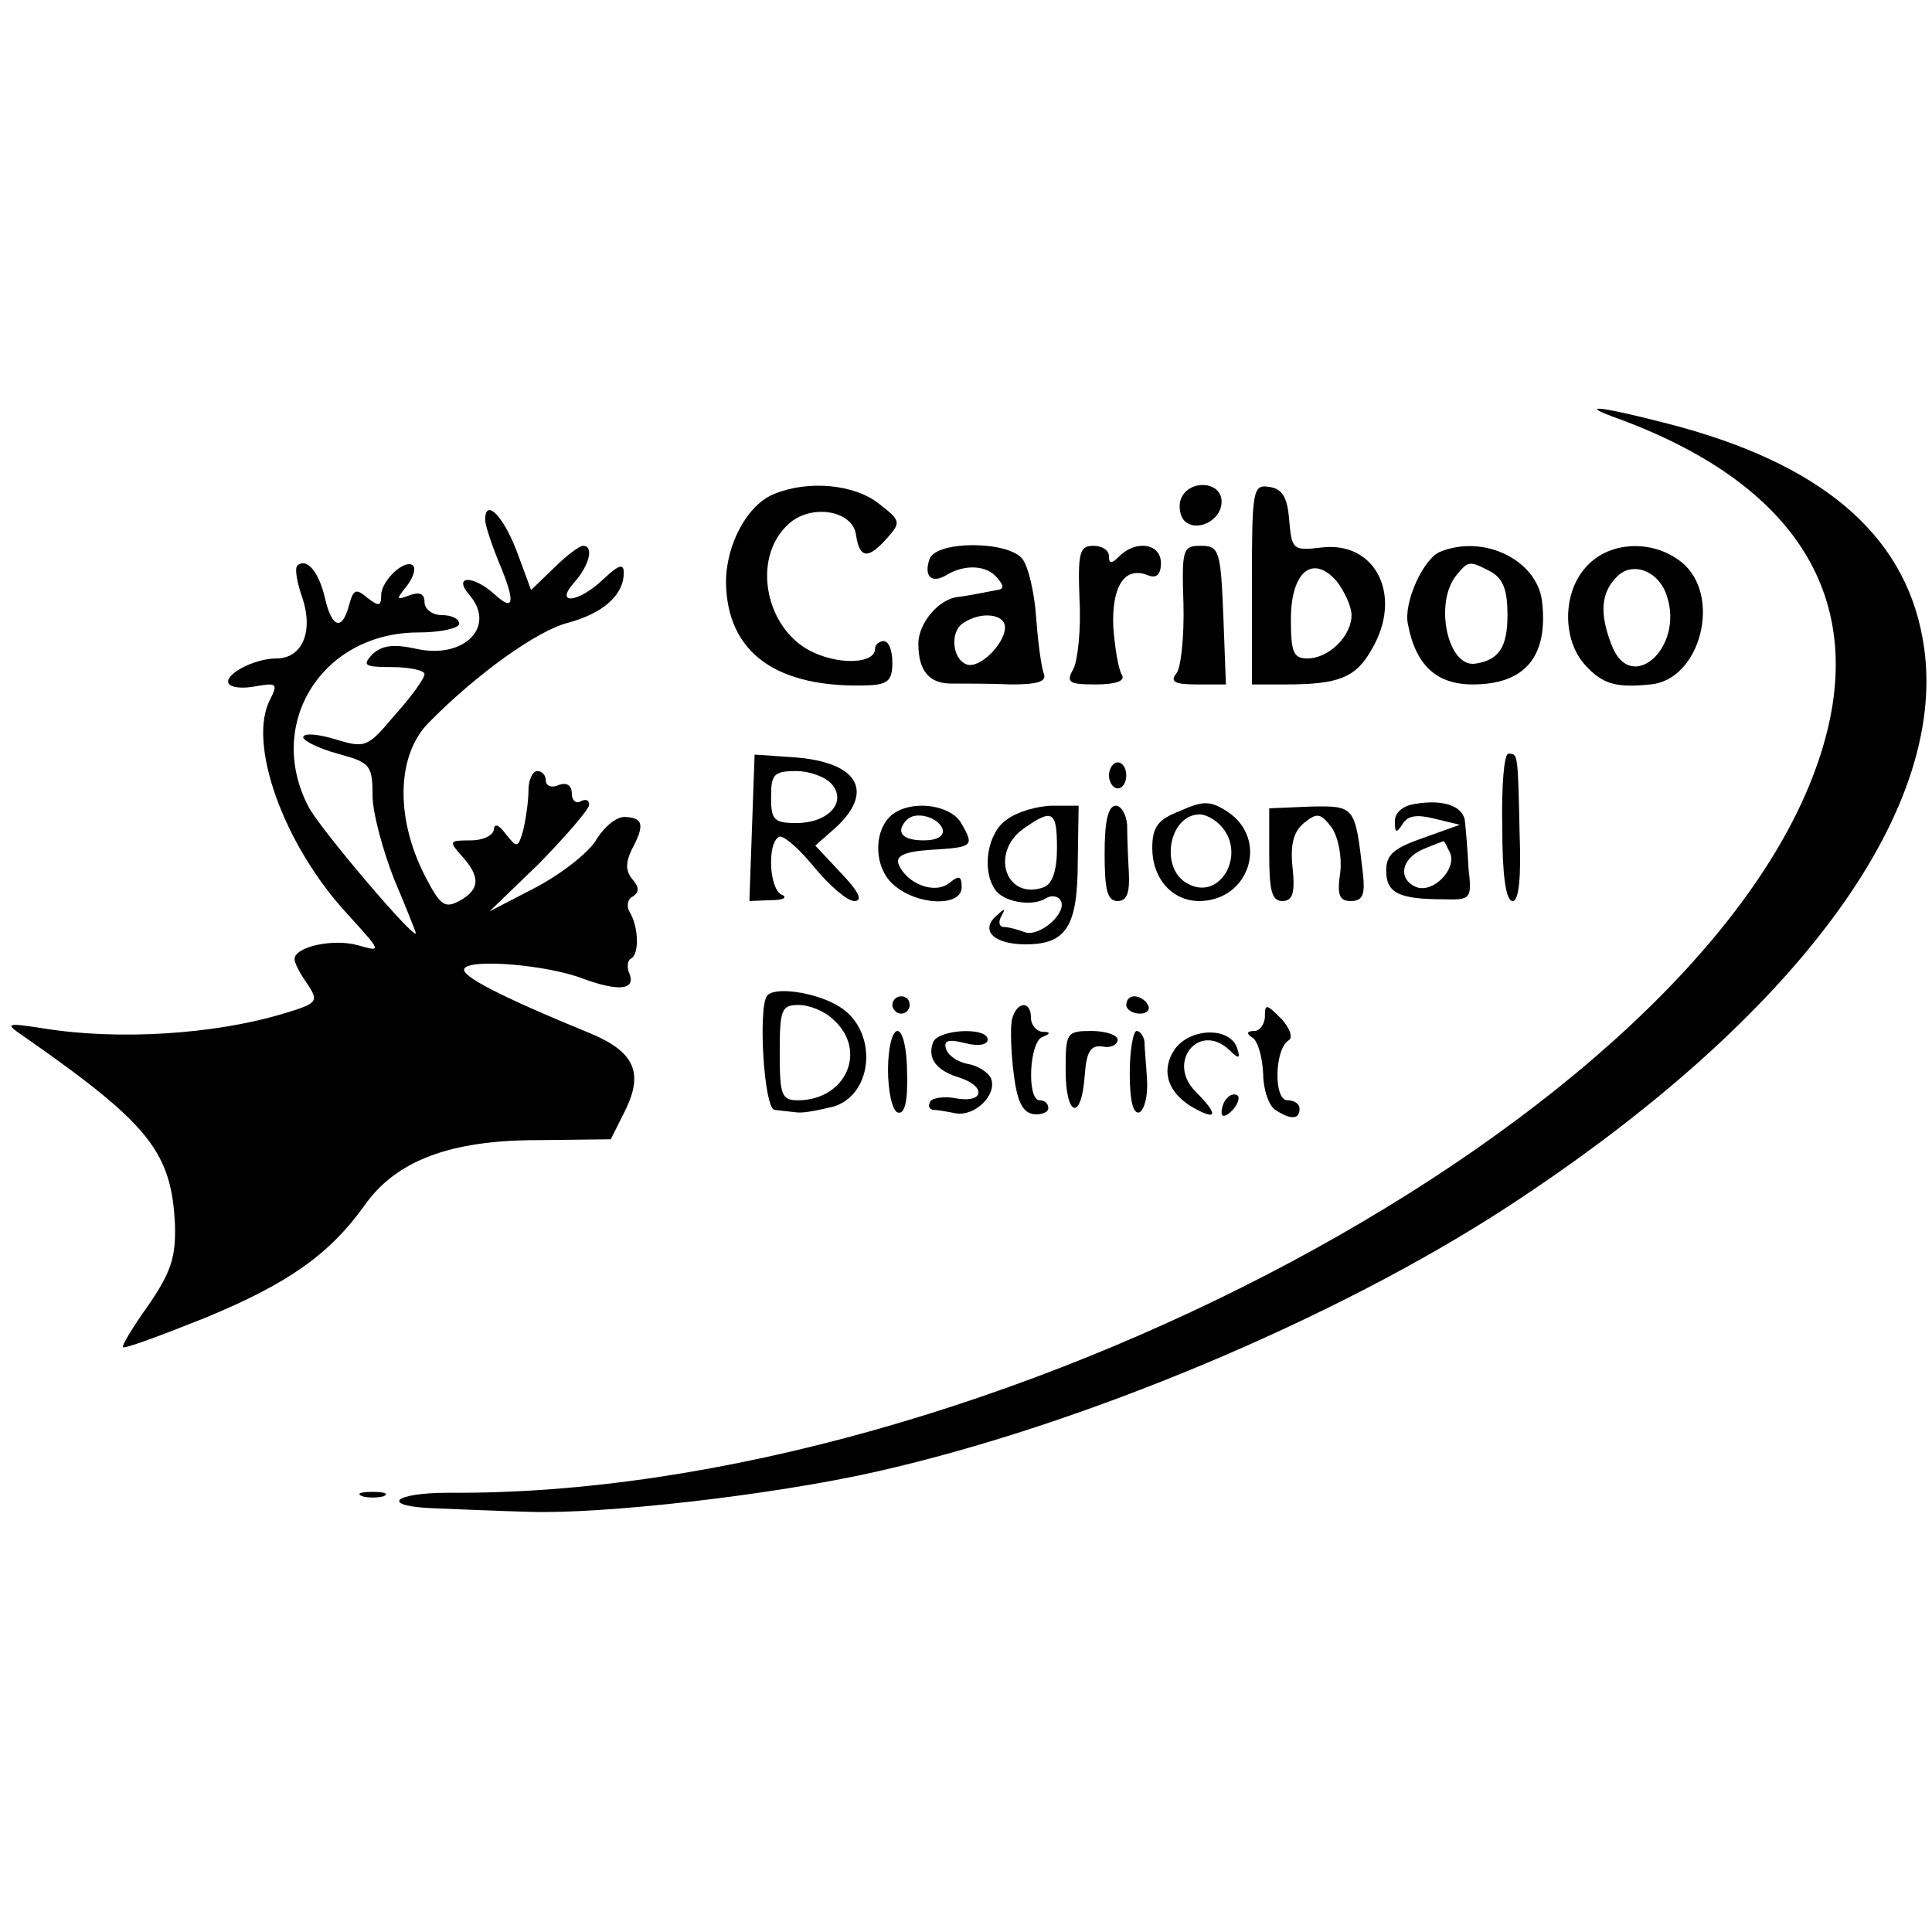 <?xml version="1.0" standalone="no"?>
<!DOCTYPE svg PUBLIC "-//W3C//DTD SVG 20010904//EN"
 "http://www.w3.org/TR/2001/REC-SVG-20010904/DTD/svg10.dtd">
<svg version="1.0" xmlns="http://www.w3.org/2000/svg"
 width="223pt" height="223pt" viewBox="0 0 223 223"
 preserveAspectRatio="xMidYMid meet">
<g transform="translate(0,223) scale(0.1,-0.1)"
fill="#000000" stroke="none">
<path d="M1870 1746 c210 -78 290 -215 229 -394 -139 -412 -959 -850 -1581
-845 -66 0 -80 -16 -15 -18 23 -1 71 -3 107 -4 85 -3 280 19 400 46 236 53
529 175 730 306 337 220 515 464 479 657 -22 121 -119 202 -294 247 -81 21
-106 23 -55 5z"/>
<path d="M894 1660 c-31 -12 -56 -58 -56 -102 1 -82 59 -123 165 -119 22 1 27
6 27 26 0 14 -4 25 -10 25 -5 0 -10 -4 -10 -9 0 -16 -37 -19 -69 -5 -57 24
-75 109 -31 149 26 24 74 16 78 -12 4 -28 14 -29 36 -4 16 18 16 20 -10 40
-28 22 -81 27 -120 11z"/>
<path d="M1363 1654 c-3 -8 -1 -20 4 -25 14 -14 43 0 43 22 0 24 -38 26 -47 3z"/>
<path d="M1445 1555 l0 -115 40 0 c60 0 80 8 98 40 37 62 5 126 -58 118 -33
-4 -34 -2 -37 32 -2 26 -8 36 -23 38 -19 3 -20 -3 -20 -113z m115 -35 c0 -24
-26 -50 -51 -50 -16 0 -19 7 -19 45 0 55 25 76 53 44 9 -12 17 -29 17 -39z"/>
<path d="M560 1630 c0 -6 7 -27 15 -47 20 -47 19 -60 -3 -40 -26 24 -50 23
-30 0 31 -36 -6 -74 -61 -62 -27 6 -40 4 -51 -6 -12 -13 -10 -15 23 -15 20 0
37 -4 37 -8 0 -5 -15 -26 -34 -47 -32 -38 -34 -39 -70 -28 -20 6 -36 7 -36 2
0 -4 18 -13 40 -19 37 -10 40 -13 40 -48 0 -20 12 -64 25 -97 14 -33 25 -61
25 -62 0 -10 -112 122 -124 146 -50 96 16 201 127 201 26 0 47 5 47 10 0 6 -9
10 -20 10 -11 0 -20 7 -20 15 0 10 -6 12 -17 8 -16 -6 -16 -5 -4 10 8 10 11
20 8 24 -9 9 -37 -17 -37 -34 0 -13 -3 -13 -16 -3 -13 11 -16 10 -21 -8 -8
-31 -20 -27 -28 8 -7 30 -21 47 -32 37 -3 -4 0 -20 6 -37 13 -39 0 -70 -30
-70 -26 0 -61 -19 -55 -29 3 -5 17 -6 32 -3 23 4 25 3 16 -15 -27 -50 15 -168
89 -248 40 -44 40 -44 12 -36 -29 8 -73 -2 -73 -16 0 -5 7 -18 15 -29 13 -20
12 -22 -28 -34 -80 -24 -190 -31 -277 -17 -45 7 -45 6 -20 -11 143 -100 168
-132 172 -216 1 -38 -5 -55 -31 -93 -18 -25 -31 -47 -29 -48 2 -2 45 14 95 34
97 40 144 74 184 130 36 51 98 75 199 75 l85 1 17 34 c21 43 10 67 -40 88
-105 43 -151 67 -146 75 7 12 98 4 138 -12 39 -14 59 -13 53 5 -4 8 -3 17 2
19 9 6 8 36 -2 53 -4 6 -3 15 3 18 8 5 8 11 0 20 -8 10 -8 19 -1 34 15 28 14
37 -7 38 -10 1 -24 -11 -33 -25 -8 -15 -40 -40 -70 -56 l-54 -28 58 56 c31 32
57 62 57 67 0 6 -4 7 -10 4 -5 -3 -10 1 -10 9 0 10 -6 13 -15 10 -8 -4 -15 -1
-15 5 0 6 -4 11 -10 11 -5 0 -10 -10 -10 -22 0 -13 -3 -33 -6 -46 -6 -21 -7
-21 -20 -5 -8 11 -13 13 -14 6 0 -7 -12 -13 -27 -13 -25 0 -25 -1 -10 -18 22
-24 21 -39 -3 -52 -17 -9 -22 -5 -40 30 -34 67 -32 139 5 176 55 56 125 106
160 115 41 11 65 32 65 58 0 11 -6 9 -23 -7 -29 -28 -58 -31 -34 -4 17 19 23
42 10 42 -4 0 -19 -11 -33 -25 l-27 -26 -17 46 c-16 41 -36 60 -36 35z"/>
<path d="M1073 1585 c-7 -20 2 -29 19 -19 21 13 47 12 59 -3 8 -9 8 -13 0 -14
-6 -1 -15 -3 -21 -4 -5 -1 -16 -3 -24 -4 -22 -2 -46 -30 -46 -54 0 -32 13 -47
41 -46 13 0 43 0 66 -1 30 0 41 3 38 12 -3 7 -7 37 -9 65 -2 29 -9 59 -16 68
-17 21 -99 21 -107 0z m87 -79 c0 -19 -29 -48 -44 -43 -17 6 -20 38 -4 48 21
14 48 10 48 -5z"/>
<path d="M1246 1538 c2 -34 -2 -70 -7 -80 -9 -16 -5 -18 26 -18 23 0 34 4 30
11 -4 6 -8 30 -10 55 -2 47 13 71 40 60 10 -4 15 1 15 14 0 23 -29 27 -48 8
-9 -9 -12 -9 -12 0 0 7 -8 12 -18 12 -16 0 -18 -8 -16 -62z"/>
<path d="M1366 1533 c1 -38 -3 -74 -8 -80 -8 -10 -2 -13 23 -13 l34 0 -3 80
c-3 75 -5 80 -26 80 -21 0 -22 -4 -20 -67z"/>
<path d="M1662 1593 c-19 -8 -42 -58 -37 -83 9 -48 33 -70 75 -70 60 0 87 32
80 95 -5 48 -67 79 -118 58z m59 -23 c14 -8 19 -21 19 -50 0 -37 -10 -52 -37
-56 -32 -5 -48 70 -22 102 14 17 15 17 40 4z"/>
<path d="M1832 1577 c-29 -30 -29 -86 -2 -115 20 -22 36 -26 75 -22 58 5 83
103 36 141 -32 26 -82 25 -109 -4z m92 -35 c20 -60 -42 -115 -64 -56 -14 36
-12 60 6 78 18 19 49 7 58 -22z"/>
<path d="M868 1275 l-3 -85 25 1 c14 0 19 3 13 6 -15 5 -18 59 -4 67 4 3 22
-12 40 -34 18 -22 39 -40 47 -40 10 0 6 10 -15 32 l-30 32 25 22 c44 42 23 75
-51 80 l-44 3 -3 -84z m92 50 c18 -21 -4 -45 -41 -45 -26 0 -29 4 -29 30 0 26
3 30 29 30 16 0 34 -7 41 -15z"/>
<path d="M1734 1275 c0 -55 4 -85 12 -85 7 0 10 26 8 78 -2 94 -2 92 -13 92
-5 0 -8 -38 -7 -85z"/>
<path d="M1280 1335 c0 -8 5 -15 10 -15 6 0 10 7 10 15 0 8 -4 15 -10 15 -5 0
-10 -7 -10 -15z"/>
<path d="M1362 1294 c-26 -10 -32 -19 -32 -43 0 -35 23 -61 54 -61 58 0 81 71
33 103 -20 13 -28 13 -55 1z m46 -16 c32 -32 1 -89 -37 -68 -33 17 -22 80 14
80 6 0 16 -5 23 -12z"/>
<path d="M1633 1302 c-14 -2 -23 -10 -23 -20 0 -14 2 -14 9 -3 6 10 17 11 37
6 l29 -7 -42 -15 c-34 -12 -43 -19 -43 -38 0 -26 15 -33 67 -33 31 -1 32 1 28
36 -1 20 -3 44 -4 53 -1 18 -24 27 -58 21z m41 -57 c7 -19 -20 -46 -39 -39
-22 9 -18 33 8 44 12 5 23 9 23 9 1 1 4 -6 8 -14z"/>
<path d="M1033 1292 c-24 -15 -26 -59 -4 -81 26 -26 81 -29 81 -5 0 13 -3 14
-14 5 -17 -14 -50 -1 -59 22 -3 9 7 14 36 16 50 3 52 4 37 30 -11 21 -53 28
-77 13z m55 -19 c2 -8 -6 -13 -22 -13 -25 0 -33 10 -19 24 10 10 36 3 41 -11z"/>
<path d="M1162 1284 c-22 -15 -29 -57 -14 -80 9 -15 43 -21 59 -11 6 4 14 3
17 -2 9 -14 -24 -43 -41 -37 -8 3 -19 6 -24 6 -6 0 -7 6 -3 13 5 9 4 9 -6 0
-19 -17 -3 -33 34 -33 47 0 60 21 60 96 l1 64 -30 0 c-17 0 -41 -7 -53 -16z
m58 -33 c0 -25 -5 -41 -15 -45 -44 -16 -63 40 -23 68 33 23 38 20 38 -23z"/>
<path d="M1275 1245 c0 -42 3 -55 15 -55 11 0 14 10 13 32 -1 18 -2 43 -2 56
-1 12 -7 22 -13 22 -9 0 -13 -18 -13 -55z"/>
<path d="M1465 1244 c0 -42 3 -54 15 -54 12 0 15 9 12 38 -3 27 1 42 13 52 15
12 19 12 32 -5 8 -12 12 -34 10 -52 -4 -26 -1 -33 12 -33 14 0 17 7 14 33 -9
77 -9 77 -61 76 l-47 -2 0 -53z"/>
<path d="M885 1080 c-10 -16 -3 -130 9 -131 6 -1 18 -2 26 -3 8 -1 27 3 43 7
46 15 50 88 6 115 -27 17 -77 24 -84 12z m77 -27 c40 -36 14 -93 -41 -93 -19
0 -21 6 -21 55 0 50 2 55 22 55 12 0 30 -7 40 -17z"/>
<path d="M1030 1070 c0 -5 5 -10 10 -10 6 0 10 5 10 10 0 6 -4 10 -10 10 -5 0
-10 -4 -10 -10z"/>
<path d="M1300 1070 c0 -5 7 -10 16 -10 8 0 12 5 9 10 -3 6 -10 10 -16 10 -5
0 -9 -4 -9 -10z"/>
<path d="M1168 1053 c-2 -10 -1 -38 2 -62 4 -32 10 -45 23 -47 9 -1 17 2 17 7
0 5 -4 9 -10 9 -15 0 -12 67 3 73 10 4 10 6 0 6 -7 1 -13 8 -13 16 0 21 -17
19 -22 -2z"/>
<path d="M1460 1057 c0 -9 -6 -17 -12 -17 -9 0 -10 -3 -2 -8 6 -4 11 -22 12
-41 0 -19 7 -38 14 -42 18 -12 28 -11 28 1 0 6 -6 10 -14 10 -16 0 -15 58 1
69 6 3 2 14 -8 25 -17 17 -19 18 -19 3z"/>
<path d="M1025 995 c0 -25 5 -47 11 -49 8 -3 12 12 11 45 0 28 -5 49 -11 49
-6 0 -11 -19 -11 -45z"/>
<path d="M1077 1027 c-7 -19 4 -33 31 -41 30 -10 28 -29 -3 -24 -14 3 -28 1
-31 -3 -3 -5 -2 -9 3 -10 4 0 16 -2 26 -4 22 -4 48 21 41 40 -3 7 -15 15 -27
17 -11 2 -22 9 -25 17 -3 10 2 12 22 7 15 -4 26 -2 26 4 0 15 -57 12 -63 -3z"/>
<path d="M1230 995 c0 -54 18 -60 22 -7 2 29 7 36 21 34 9 -2 17 2 17 8 0 5
-13 10 -30 10 -29 0 -30 -2 -30 -45z"/>
<path d="M1304 991 c0 -32 4 -47 11 -45 6 3 10 19 9 37 -1 18 -3 38 -3 45 -1
6 -5 12 -9 12 -4 0 -8 -22 -8 -49z"/>
<path d="M1356 1019 c-17 -25 -8 -52 24 -69 26 -14 25 -5 0 20 -34 34 4 81 39
48 11 -11 13 -10 9 2 -8 25 -54 24 -72 -1z"/>
<path d="M1417 963 c-4 -3 -7 -11 -7 -17 0 -6 5 -5 12 2 6 6 9 14 7 17 -3 3
-9 2 -12 -2z"/>
<path d="M418 503 c6 -2 18 -2 25 0 6 3 1 5 -13 5 -14 0 -19 -2 -12 -5z"/>
</g>
</svg>
